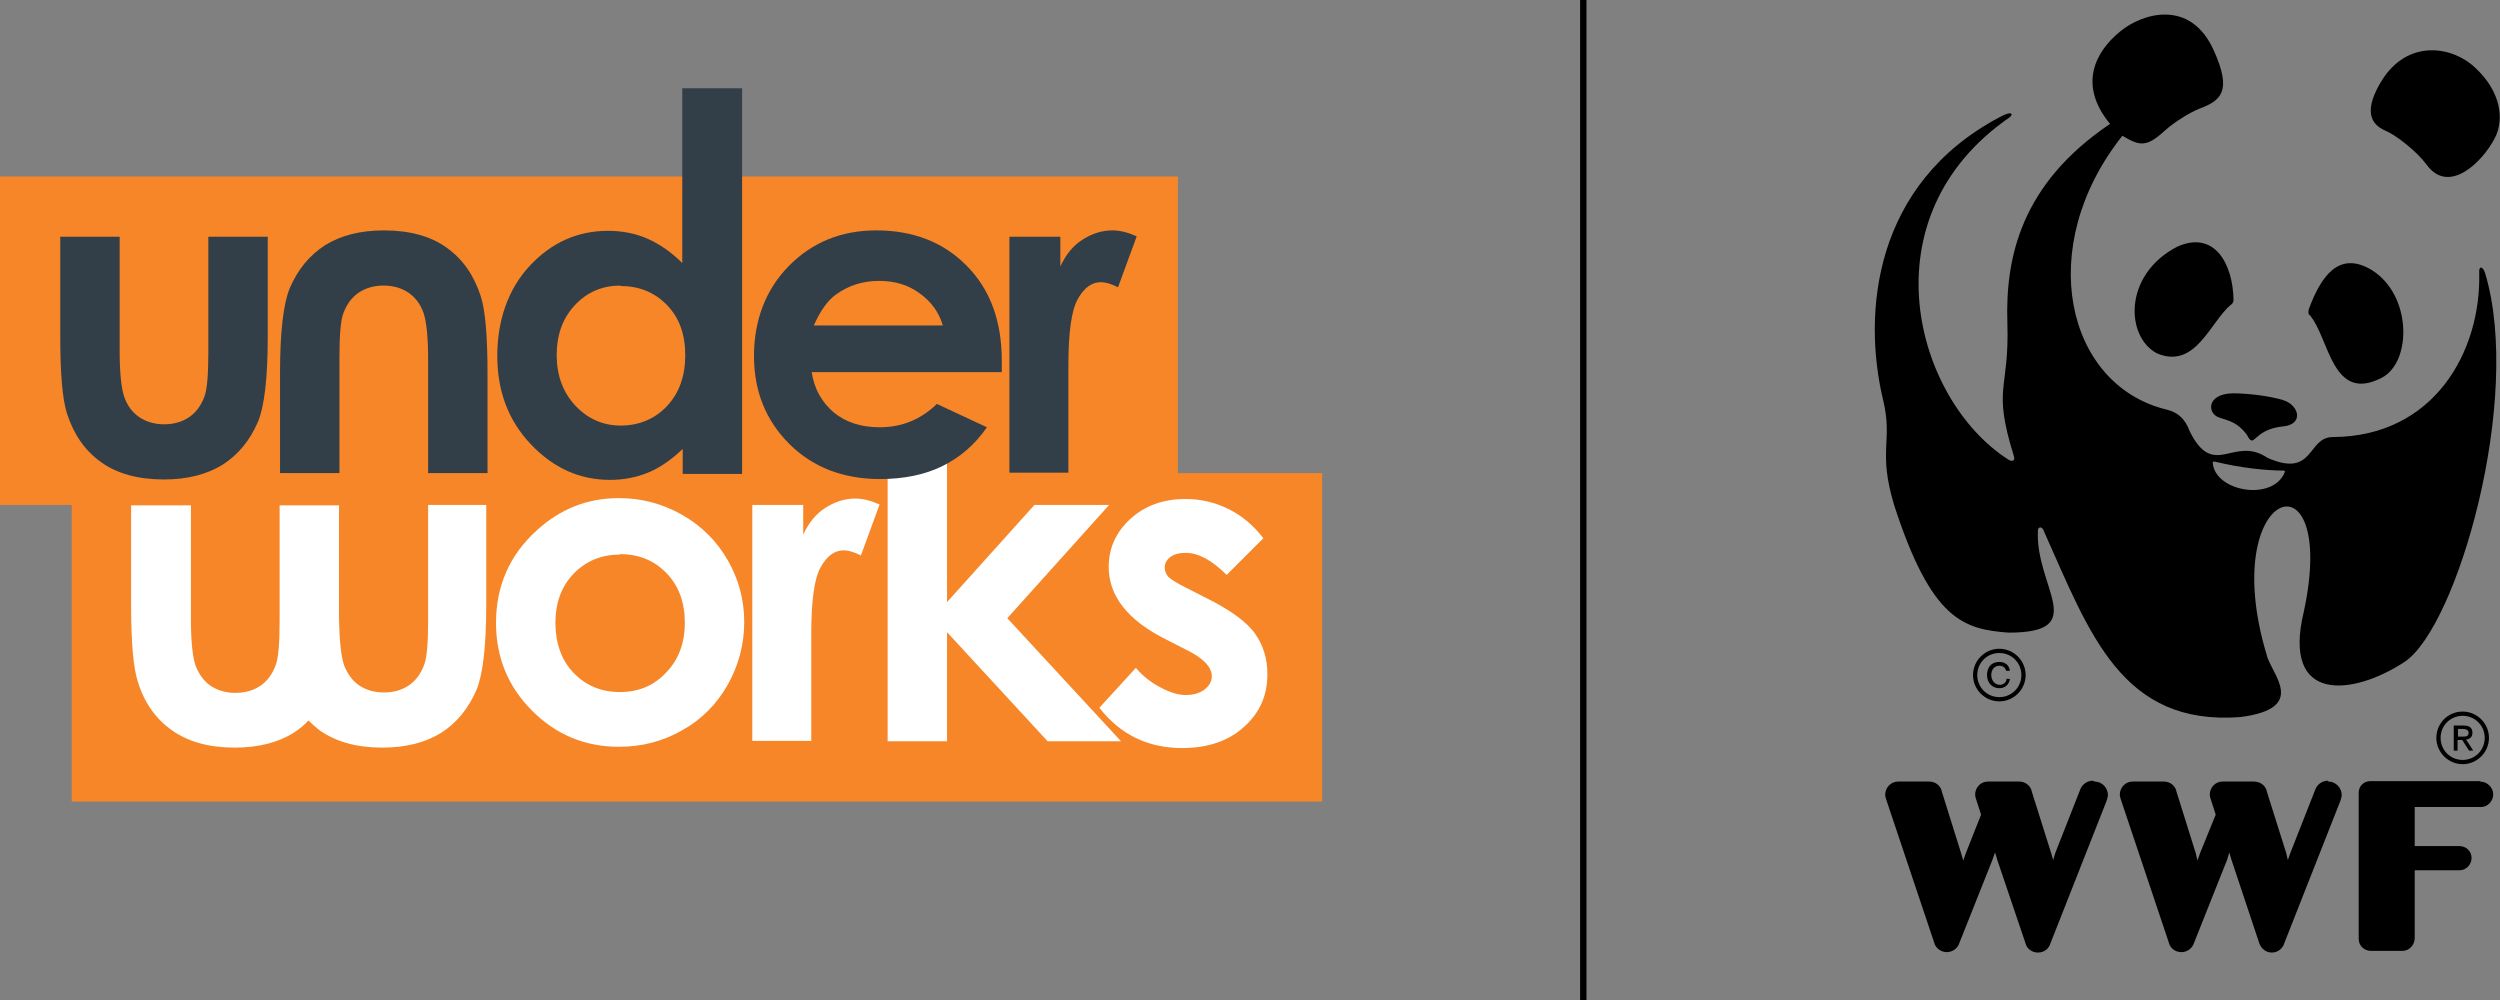 <?xml version="1.0" encoding="UTF-8"?>
<svg id="Layer_2" data-name="Layer 2" xmlns="http://www.w3.org/2000/svg" viewBox="0 0 58.92 23.57">
  <rect x="0" y="0" width="58.92" height="23.57" fill="#808080" stroke="none"/>
  <defs>
    <style>
      .cls-1 {
        fill: #f68628;
      }

      .cls-2 {
        fill: #fff;
      }

      .cls-3 {
        fill: #323e48;
      }
    </style>
  </defs>
  <g id="Layer_1-2" data-name="Layer 1">
    <g>
      <path d="m49.32,18.4c-.13,0-.25.09-.29.2l-.59,1.5-.05.17-.05-.17-.46-1.46s0-.01,0-.01h0c-.04-.13-.16-.21-.29-.21h-.74c-.17,0-.3.14-.3.31,0,.04.02.1.04.16l.1.31-.36.91-.06.17-.05-.17-.46-1.47s0-.01,0-.01h0c-.04-.13-.16-.21-.29-.21h-.74c-.16,0-.3.14-.3.31,0,.04.02.1.04.16l1.11,3.31c.03.14.16.24.3.24s.26-.09.3-.22l.78-1.96.06-.17.05.17.66,1.95c.03.14.15.24.3.24s.26-.09.3-.23l1.32-3.35s.03-.09.03-.13c0-.17-.14-.32-.31-.32"/>
      <path d="m54.86,18.4c-.13,0-.25.09-.29.2l-.59,1.5-.06.17-.04-.17-.46-1.46s0-.01,0-.01h0c-.04-.13-.16-.21-.3-.21h-.74c-.17,0-.3.14-.3.31,0,.04.02.1.04.16l.1.31-.37.91-.06.17-.04-.17-.46-1.47s0-.01,0-.01h0c-.04-.13-.16-.21-.29-.21h-.74c-.17,0-.3.14-.3.31,0,.04.02.1.04.16l1.11,3.31c.03.14.15.24.3.24.14,0,.26-.09.3-.22l.78-1.96.05-.17.05.17.65,1.95c.04.14.16.24.3.24s.26-.09.3-.23l1.32-3.35s.03-.09.03-.13c0-.17-.14-.32-.31-.32"/>
      <path d="m58.45,18.41h-2.59c-.15,0-.27.12-.27.27h0v3.45s0,0,0,0h0c0,.16.13.28.29.28h.74c.16,0,.28-.13.29-.29v-1.61s1.05,0,1.06,0c.15,0,.28-.13.28-.29s-.13-.28-.29-.28h-1.05v-.92s1.56,0,1.56,0c.16,0,.29-.14.29-.3s-.14-.3-.31-.3"/>
      <path d="m54.43,7.42c.47.53.52,2.1,1.71,1.48.71-.38.7-1.96-.25-2.54-.77-.46-1.19.16-1.47.91-.02.06-.02.12,0,.15"/>
      <path d="m52.59,7.17c-.5.41-.84,1.54-1.75,1.16-.74-.38-.81-1.84.46-2.51.89-.41,1.33.4,1.34,1.26,0,.03-.03.08-.05.1"/>
      <path d="m53.81,10.05c.49-.05.38-.5,0-.62-.33-.1-.83-.16-1.19-.16-.63.01-.61.5-.29.58.25.08.41.12.62.39.2.38.11-.11.85-.19"/>
      <path d="m56.12,1.92c.62-1.02,1.69-.83,2.22-.32.59.55.69,1.2.46,1.65-.31.6-1.1,1.34-1.61.63-.23-.31-.71-.69-.97-.8-.4-.17-.48-.53-.1-1.16"/>
      <path d="m53.85,11.12c-.27.71-1.66.47-1.7-.22,0-.03.04-.02.05-.02.62.15,1.21.21,1.61.21.01,0,.05,0,.04.03m4.72-4.68c-.06-.18-.15-.17-.14-.02.05,1.87-1.07,3.87-3.45,3.88-.61,0-.43.98-1.54.49-.8-.54-1.26.52-1.83-.62-.12-.33-.31-.46-.56-.52-2.36-.58-3.11-3.83-1.03-6.45.41.24.56.28,1-.12.23-.21.61-.44.82-.52.5-.19.77-.4.34-1.36-.55-1.24-1.69-.89-2.21-.46-.59.48-1,1.26-.24,2.18-2.11,1.42-2.47,3.17-2.42,4.69.05,1.62-.36,1.48.15,3.13.05.14-.06.14-.13.09-2.2-1.41-3.39-5.71.04-8.07.08-.07.05-.16-.24,0-2.97,1.57-3.24,4.61-2.75,6.66.24.99-.13,1.18.26,2.48.88,2.72,1.64,2.93,2.7,3.01,1.94,0,.62-1.07.69-2.41,0-.08.1-.12.15.04,1.07,2.39,1.82,4.57,4.62,4.36,1.62-.21.72-1.02.62-1.47-1.19-3.96,1.7-4.89.88-1.03-.54,2.21,1.17,1.99,2.37,1.2,1.24-.82,2.79-6.2,1.9-9.16"/>
      <path d="m47.12,15.29c-.34,0-.62.28-.62.62s.28.62.62.62.62-.28.62-.62-.28-.62-.62-.62m.52.62c0,.29-.23.52-.52.52s-.52-.23-.52-.52.23-.52.52-.52.52.23.52.52"/>
      <path d="m47.29,16.01c-.01.08-.08.13-.16.13-.12,0-.2-.11-.2-.23s.07-.22.19-.22c.08,0,.15.05.16.12h.09c-.02-.14-.12-.21-.25-.21-.19,0-.29.13-.29.31s.12.31.29.31c.13,0,.23-.08.25-.22h-.09Z"/>
      <path d="m58.04,16.77c-.35,0-.62.28-.62.62s.28.62.62.62.62-.28.62-.62-.28-.62-.62-.62m.52.62c0,.29-.23.52-.52.52s-.52-.23-.52-.52.23-.52.52-.52.52.23.52.52"/>
      <path d="m57.93,17.36v-.18h.12c.06,0,.13.02.13.09,0,.09-.07.09-.14.09h-.1Zm0,.08h.1l.16.25h.1l-.17-.26c.09-.01.15-.06.15-.16,0-.12-.07-.17-.21-.17h-.23v.59h.09v-.25Z"/>
      <rect x="37.24" width=".15" height="23.57"/>
      <polygon class="cls-1" points="27.76 11.15 27.76 4.16 0 4.16 0 11.9 1.69 11.9 1.69 18.89 31.16 18.89 31.16 11.15 27.76 11.15"/>
      <path class="cls-2" d="m10.09,11.9v2.73c0,.53-.03.87-.09,1.03-.08.22-.2.38-.36.49-.16.11-.36.17-.59.17s-.43-.06-.59-.17c-.16-.11-.27-.27-.35-.47-.07-.2-.11-.57-.12-1.09v-.07c0-.08,0-.17,0-.25v-2.36h-1.4v2.32c0,.05,0,.11,0,.16v.25c0,.53-.03.87-.09,1.03-.08.22-.2.38-.36.49-.16.11-.36.17-.59.17s-.43-.06-.59-.17c-.16-.11-.27-.27-.35-.47-.07-.2-.11-.57-.11-1.09v-2.69h-1.41v2.32c0,.89.05,1.51.16,1.84.15.49.42.87.8,1.14.38.27.87.41,1.48.41.56,0,1.03-.12,1.39-.35.13-.08.25-.18.35-.29.08.08.17.16.26.23.38.27.87.41,1.48.41.56,0,1.02-.12,1.39-.35.36-.23.64-.57.83-1.01.15-.36.23-1.03.23-2v-2.36h-1.39Z"/>
      <path class="cls-2" d="m14.61,13.07c-.43,0-.8.15-1.09.45-.29.3-.43.69-.43,1.16s.14.88.43,1.18c.29.3.65.45,1.09.45s.8-.15,1.09-.46c.29-.3.44-.69.44-1.17s-.14-.87-.43-1.17c-.29-.3-.65-.45-1.1-.45m-.02-1.32c.53,0,1.02.13,1.48.39.46.26.82.62,1.08,1.07.26.45.39.94.39,1.46s-.13,1.02-.39,1.48c-.26.46-.62.82-1.07,1.07-.45.26-.95.39-1.49.39-.8,0-1.48-.28-2.05-.85-.57-.57-.85-1.26-.85-2.07,0-.87.32-1.6.96-2.18.56-.51,1.2-.76,1.93-.76"/>
      <path class="cls-2" d="m17.73,11.9h1.2v.7c.13-.28.3-.49.52-.63.22-.14.45-.22.71-.22.18,0,.37.05.57.14l-.44,1.2c-.16-.08-.3-.12-.4-.12-.22,0-.4.13-.55.4-.15.27-.22.79-.22,1.57v.27s0,2.25,0,2.25h-1.39v-5.58Z"/>
      <polygon class="cls-2" points="20.92 10.47 22.32 10.47 22.32 14.19 24.38 11.9 26.14 11.9 23.74 14.57 26.42 17.47 24.69 17.47 22.32 14.9 22.32 17.47 20.92 17.47 20.92 10.47"/>
      <path class="cls-2" d="m29.78,12.68l-.87.87c-.35-.35-.67-.52-.96-.52-.16,0-.28.03-.37.1-.09.07-.13.15-.13.25,0,.08.03.14.08.21.06.06.2.15.42.26l.51.26c.54.27.91.54,1.11.81.2.28.3.6.3.97,0,.5-.18.91-.55,1.24-.36.33-.85.5-1.46.5-.81,0-1.46-.32-1.95-.95l.86-.94c.16.19.36.35.58.46.22.12.42.18.59.18.18,0,.33-.04.45-.13.11-.09.17-.19.17-.31,0-.22-.2-.43-.61-.63l-.47-.24c-.9-.45-1.35-1.02-1.35-1.71,0-.44.17-.82.51-1.13.34-.31.77-.47,1.3-.47.36,0,.7.08,1.02.24.32.16.59.39.81.68"/>
      <path class="cls-3" d="m1.41,5.58h1.41v2.69c0,.52.04.89.11,1.09.07.2.19.36.35.47.16.11.36.17.59.17s.43-.06.59-.17c.16-.11.28-.27.36-.49.06-.16.09-.5.09-1.03v-2.73h1.4v2.36c0,.97-.08,1.64-.23,2-.19.44-.46.77-.83,1.01-.37.23-.83.35-1.39.35-.61,0-1.11-.14-1.48-.41-.38-.27-.64-.65-.8-1.14-.11-.34-.16-.95-.16-1.84v-2.32Z"/>
      <path class="cls-3" d="m11.5,11.15h-1.41v-2.69c0-.52-.04-.89-.11-1.09-.07-.2-.19-.36-.35-.47-.16-.11-.36-.17-.59-.17s-.43.06-.59.17c-.16.11-.28.27-.36.49-.06.16-.09.5-.09,1.03v2.73h-1.4v-2.36c0-.97.08-1.64.23-2,.19-.44.46-.77.83-1.01.37-.23.83-.35,1.39-.35.61,0,1.11.14,1.48.41.38.27.64.65.8,1.14.11.34.16.95.16,1.84v2.32Z"/>
      <path class="cls-3" d="m14.63,6.73c-.43,0-.79.15-1.08.46-.29.31-.43.7-.43,1.18s.15.88.44,1.19c.29.31.65.47,1.07.47s.8-.15,1.09-.46c.29-.31.43-.71.43-1.2s-.14-.88-.43-1.18c-.29-.3-.66-.45-1.1-.45m1.47-4.66h1.4v9.09h-1.4v-.59c-.27.26-.55.45-.82.56-.27.11-.57.17-.89.17-.72,0-1.34-.28-1.87-.84-.53-.56-.79-1.25-.79-2.08s.25-1.57.76-2.12c.51-.55,1.13-.83,1.85-.83.33,0,.65.06.94.19.29.13.56.32.81.57V2.07Z"/>
      <path class="cls-3" d="m23.79,5.58h1.2v.7c.13-.28.3-.49.52-.63.22-.14.45-.22.71-.22.18,0,.37.05.57.14l-.44,1.2c-.16-.08-.3-.12-.4-.12-.22,0-.4.13-.55.4-.15.27-.22.79-.22,1.57v.27s0,2.25,0,2.25h-1.39v-5.58Z"/>
      <path class="cls-3" d="m22.22,7.67c-.09-.31-.27-.56-.55-.76-.27-.2-.59-.29-.95-.29-.39,0-.73.11-1.03.33-.19.14-.36.38-.51.72h3.03Zm1.4,1.1h-4.49c.06.4.24.71.52.95.28.23.64.35,1.08.35.52,0,.97-.18,1.35-.55l1.18.55c-.29.42-.65.72-1.06.92-.41.2-.9.3-1.46.3-.87,0-1.59-.28-2.14-.83-.55-.55-.83-1.24-.83-2.07s.27-1.56.82-2.12c.55-.56,1.24-.84,2.06-.84.88,0,1.59.28,2.14.84.55.56.82,1.3.82,2.23v.27Z"/>
    </g>
  </g>
</svg>